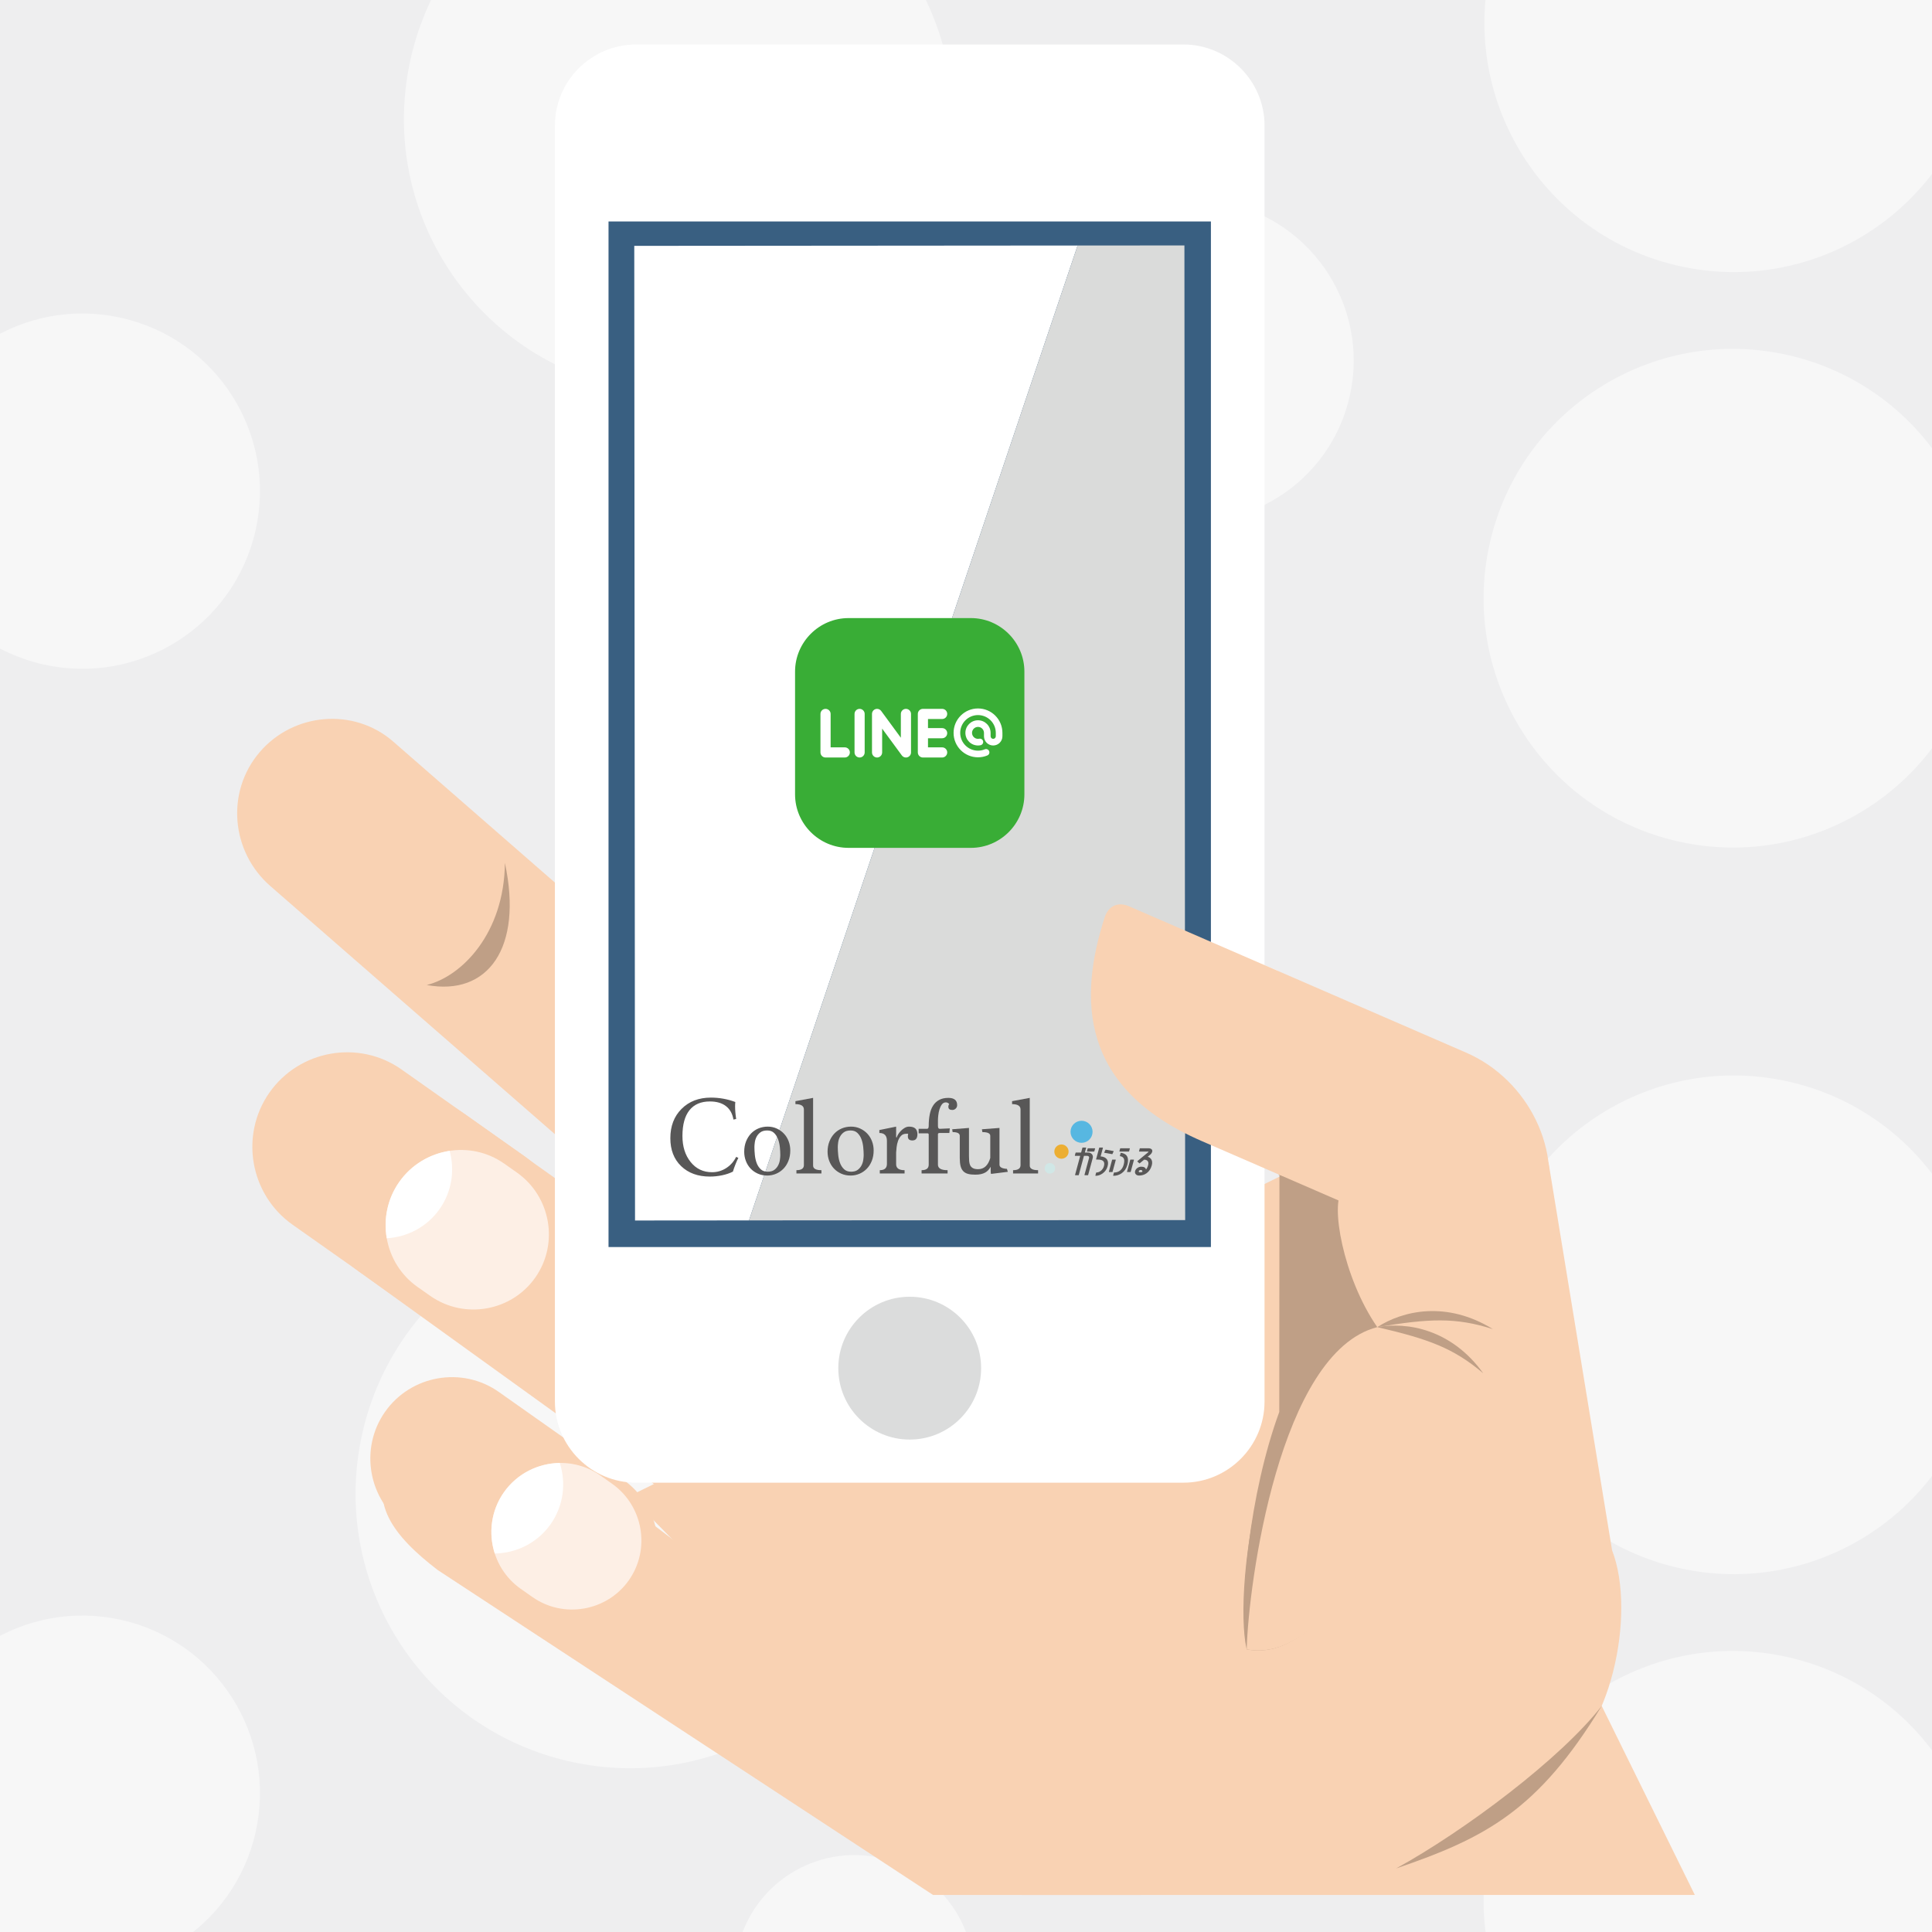 <?xml version="1.0" encoding="utf-8"?>
<!-- Generator: Adobe Illustrator 16.0.4, SVG Export Plug-In . SVG Version: 6.00 Build 0)  -->
<!DOCTYPE svg PUBLIC "-//W3C//DTD SVG 1.1//EN" "http://www.w3.org/Graphics/SVG/1.1/DTD/svg11.dtd">
<svg version="1.1" id="レイヤー_1" xmlns="http://www.w3.org/2000/svg" xmlns:xlink="http://www.w3.org/1999/xlink" x="0px"
	 y="0px" width="100%" height="100%" viewBox="0 0 660 659.999" enable-background="new 0 0 660 659.999"
	 xml:space="preserve">
<rect fill-rule="evenodd" clip-rule="evenodd" fill="#EEEEEF" width="100%" height="100%"/>
<g>
	<defs>
		<rect id="SVGID_1_" width="100%" height="100%"/>
	</defs>
	<clipPath id="SVGID_2_">
		<use xlink:href="#SVGID_1_"  overflow="visible"/>
	</clipPath>
	<path opacity="0.5" clip-path="url(#SVGID_2_)" fill="#FFFFFF" d="M675.381,26.375c-10.283,45.913-55.824,74.79-101.713,64.508
		C527.77,80.61,498.892,35.068,509.173-10.843c10.279-45.896,55.819-74.777,101.716-64.498
		C656.781-65.063,685.654-19.519,675.381,26.375z M419.391,69.429c-29.691-6.65-59.163,12.047-65.811,41.721
		c-6.652,29.711,12.035,59.173,41.727,65.826c29.695,6.644,59.154-12.031,65.809-41.747
		C467.76,105.552,449.083,76.074,419.391,69.429z M300.753,189.901c-21.986-4.928-43.821,8.931-48.744,30.923
		c-4.93,22.008,8.912,43.84,30.903,48.76c22.009,4.93,43.839-8.914,48.766-30.918C336.604,216.669,322.765,194.829,300.753,189.901z
		 M252.278-50.857c-50.542-11.321-100.693,20.485-112.013,71.027c-11.323,50.561,20.479,100.71,71.023,112.024
		c50.536,11.323,100.69-20.478,112.01-71.037C334.615,10.616,302.817-39.538,252.278-50.857z M41.39,108.566
		c-32.698-7.323-65.15,13.267-72.469,45.945c-7.325,32.72,13.251,65.165,45.948,72.49c32.703,7.317,65.144-13.248,72.473-45.971
		C94.658,148.347,74.092,115.885,41.39,108.566z M610.601,121.248c-45.896-10.278-91.437,18.602-101.715,64.497
		c-10.281,45.912,18.597,91.451,64.493,101.724c45.89,10.282,91.432-18.596,101.714-64.506
		C685.365,177.069,656.493,131.526,610.601,121.248z M610.889,369.464c-45.896-10.279-91.437,18.603-101.716,64.497
		c-10.281,45.912,18.597,91.453,64.495,101.728c45.889,10.281,91.43-18.597,101.713-64.509
		C685.654,425.285,656.781,379.742,610.889,369.464z M419.391,514.233c-29.691-6.65-59.163,12.047-65.811,41.721
		c-6.652,29.711,12.035,59.174,41.727,65.826c29.695,6.644,59.154-12.03,65.809-41.746
		C467.76,550.357,449.083,520.879,419.391,514.233z M300.753,634.706c-21.986-4.929-43.821,8.932-48.744,30.923
		c-4.93,22.009,8.912,43.841,30.903,48.761c22.009,4.929,43.839-8.913,48.766-30.918
		C336.604,661.474,322.765,639.635,300.753,634.706z M235.758,418.727c-50.542-11.32-100.693,20.484-112.012,71.027
		c-11.323,50.56,20.479,100.709,71.023,112.023c50.535,11.323,100.689-20.479,112.011-71.036
		C318.096,480.199,286.298,430.045,235.758,418.727z M41.39,553.372c-32.698-7.324-65.15,13.267-72.469,45.944
		c-7.325,32.72,13.251,65.165,45.948,72.489c32.703,7.318,65.144-13.247,72.473-45.969C94.658,593.152,74.092,560.689,41.39,553.372
		z M610.601,566.053c-45.896-10.278-91.437,18.603-101.715,64.498c-10.281,45.911,18.597,91.449,64.493,101.724
		c45.89,10.28,91.432-18.596,101.714-64.507C685.365,621.874,656.493,576.331,610.601,566.053z"/>
</g>
<g>
	<path fill-rule="evenodd" clip-rule="evenodd" fill="#F9D2B3" d="M114.319,387.521L114.319,387.521
		c-10.615,15.116-6.781,35.98,8.187,46.767l240.068,172.994h86.375c1.027-11.56-3.998-23.379-14.084-30.646L159.463,381.07
		C144.481,370.271,124.93,372.406,114.319,387.521z"/>
	<polygon fill-rule="evenodd" clip-rule="evenodd" fill="#F9D2B3" points="349.104,647.347 215.099,511.038 453.996,393.655 
		578.98,647.347 	"/>
	<path fill-rule="evenodd" clip-rule="evenodd" fill="#F9D2B3" d="M134.949,497.562L134.949,497.562
		c-10.61,15.115-0.047,27.552,14.584,38.786L318.75,647.347h70.973L181.712,489.374
		C166.727,478.575,145.557,482.446,134.949,497.562z"/>
	<path fill-rule="evenodd" clip-rule="evenodd" fill="#F9D2B3" d="M88.664,256.995L88.664,256.995
		c-11.551,13.573-9.76,33.969,3.667,45.674L328.68,508.766c13.422,11.701,34.121,9.904,45.674-3.665l0,0
		c11.551-13.571,9.764-33.956-3.67-45.665L134.326,253.334C120.896,241.621,100.215,243.423,88.664,256.995z"/>
	<path fill-rule="evenodd" clip-rule="evenodd" fill="#BF9F86" d="M172.483,294.788c-0.231,23.976-14.628,38.728-26.707,41.703
		C166.677,340.384,178.723,323.804,172.483,294.788z"/>
	<path fill-rule="evenodd" clip-rule="evenodd" fill="#F9D2B3" d="M530.16,603.729l-21.283,10.453l-10.621-44.145l-61.174-170.459
		c-17.766-45.849,64.08,11.148,91.904-2.525l21.723,132.552C559.176,551.458,549.938,594.012,530.16,603.729z"/>
	<path fill-rule="evenodd" clip-rule="evenodd" fill="#BF9F86" d="M425.891,563.461c-2.76-15.649,0.92-53.292,11.127-81.117
		l0.061-81.015c7.25,2.969,29.02-3.035,35.941-2.628c-4.107,4.107,5.143,46.926,12.789,67.75
		C458.016,474.797,421.531,538.75,425.891,563.461z"/>
	<path fill-rule="evenodd" clip-rule="evenodd" fill="#FDEFE5" d="M377.727,311.43c1.461-4.322,4.902-3.436,6.811-2.618
		l51.732,22.743c-9.521,18.274-37.973,9.106-56.018-5.523C377.602,323.886,375.863,316.944,377.727,311.43z"/>
	<path fill-rule="evenodd" clip-rule="evenodd" fill="#BF9F86" d="M425.891,563.461c-4.98-21.294,6.049-104.19,44.605-110.093
		c-11.395-17.097-16.613-42.417-12.406-46.526c-6.916-0.407-12.486-2.554-21.338-5.513c14.086-19.781,33.951-11.688,40.865-11.285
		c-4.203,4.108,17.059,60.197,24.189,81.021C483.752,487.471,460.686,570.007,425.891,563.461z"/>
	<path fill-rule="evenodd" clip-rule="evenodd" fill="#F9D2B3" d="M425.891,563.461c0.555-22.106,11.141-101.538,44.605-110.093
		c-11.814-17.097-16.051-42.417-11.947-46.526c-6.922-0.407-12.547-2.554-21.471-5.513c13.6-19.781,33.668-11.688,40.59-11.285
		c-4.107,4.108,18.537,60.197,26.18,81.021C486.197,487.471,460.844,570.007,425.891,563.461z"/>
	<path fill-rule="evenodd" clip-rule="evenodd" fill="#BF9F86" d="M481.295,398.843c-6.611,4.818-11.889,6.29-22.746,7.999
		C464.672,408.413,473.992,407.57,481.295,398.843z"/>
	<path fill-rule="evenodd" clip-rule="evenodd" fill="#BF9F86" d="M509.99,454.043c-12.771-4.075-21.736-3.628-39.494-0.675
		C479.195,447.754,494.123,444.252,509.99,454.043z"/>
	<path fill-rule="evenodd" clip-rule="evenodd" fill="#BF9F86" d="M506.707,469.146c-10.23-8.662-18.68-11.695-36.211-15.778
		C480.678,451.517,495.814,454.016,506.707,469.146z"/>
	<path fill-rule="evenodd" clip-rule="evenodd" fill="#F9D2B3" d="M131.536,482.305L131.536,482.305
		c-8.814,12.561-5.712,30.028,6.802,38.858l42.555,30.014c12.521,8.824,30.043,5.755,38.856-6.809l0,0
		c8.819-12.555,5.738-30.007-6.807-38.85l-42.552-30.018C157.848,466.66,140.35,469.746,131.536,482.305z"/>
	<path fill-rule="evenodd" clip-rule="evenodd" fill="#FDEFE5" d="M172.125,509.814L172.125,509.814
		c-7.472,10.652-4.856,25.496,5.772,32.955l3.994,2.808c10.63,7.466,25.479,4.875,32.955-5.771l0,0
		c7.476-10.653,4.866-25.454-5.771-32.953l-3.995-2.812C194.431,496.558,179.605,499.162,172.125,509.814z"/>
	<path fill-rule="evenodd" clip-rule="evenodd" fill="#F9D2B3" d="M92.044,373.245L92.044,373.245
		c-10.237,14.588-6.639,34.88,7.902,45.131l42.089,29.683c14.541,10.256,34.894,6.688,45.136-7.899l0,0
		c10.235-14.587,6.657-34.857-7.91-45.129l-42.096-29.685C122.603,355.072,102.277,358.659,92.044,373.245z"/>
	<path fill-rule="evenodd" clip-rule="evenodd" fill="#FDEFE5" d="M136.378,403.782L136.378,403.782
		c-8.145,11.599-5.294,27.745,6.275,35.87l4.348,3.052c11.571,8.125,27.733,5.312,35.867-6.283l0,0
		c8.139-11.59,5.295-27.698-6.283-35.86l-4.345-3.06C160.652,389.355,144.516,392.19,136.378,403.782z"/>
	<path fill-rule="evenodd" clip-rule="evenodd" fill="#FFFFFF" d="M422.916,325.789l13.354,5.766
		c-3.287,6.31-9.227,9.228-16.332,9.741c-0.553-3.626-0.279-7.426,0.969-11.126l0,0
		C421.436,328.616,422.113,327.151,422.916,325.789z"/>
	<path fill-rule="evenodd" clip-rule="evenodd" fill="#FFFFFF" d="M136.378,403.782L136.378,403.782
		c-4.068,5.794-5.392,12.73-4.256,19.229c6.994-0.398,13.756-3.858,18.068-10l0,0c4.202-5.988,5.217-13.29,3.411-19.864
		C146.884,394.166,140.569,397.812,136.378,403.782z"/>
	<path fill-rule="evenodd" clip-rule="evenodd" fill="#FFFFFF" d="M172.125,509.814L172.125,509.814
		c-4.411,6.289-5.31,14.049-3.109,20.882c7.358-0.102,14.583-3.594,19.108-10.041l0,0c4.424-6.298,5.313-14.052,3.101-20.887
		C183.872,499.866,176.654,503.367,172.125,509.814z"/>
	<path fill-rule="evenodd" clip-rule="evenodd" fill="#BF9F86" d="M547.168,582.774c-13.955,17.972-46.793,42.622-70.221,55.511
		C507.504,627.851,525.381,618.477,547.168,582.774z"/>
	<g>
		<g>
			<path fill-rule="evenodd" clip-rule="evenodd" fill="#FFFFFF" d="M217.263,15.2h187.026c15.238,0,27.695,12.46,27.695,27.695
				V478.8c0,15.238-12.457,27.703-27.695,27.703H217.263c-15.241,0-27.699-12.465-27.699-27.703V42.896
				C189.563,27.66,202.022,15.2,217.263,15.2z"/>
			<rect x="207.881" y="75.657" fill-rule="evenodd" clip-rule="evenodd" fill="#395F81" width="205.785" height="350.352"/>
		</g>
		<g>
			<g>
				<polygon fill-rule="evenodd" clip-rule="evenodd" fill="#FFFFFF" points="368.131,83.873 216.676,83.99 216.935,416.941 
					255.872,416.909 				"/>
				<polygon fill-rule="evenodd" clip-rule="evenodd" fill="#DADBDA" points="404.615,83.843 368.131,83.873 255.872,416.909 
					404.871,416.797 				"/>
			</g>
			<g>
				<path fill="#39AD36" d="M349.947,271.366c0,10.055-8.229,18.277-18.281,18.277h-41.788c-10.054,0-18.275-8.222-18.275-18.277
					V229.43c0-10.057,8.222-18.284,18.275-18.284h41.788c10.053,0,18.281,8.228,18.281,18.284V271.366z"/>
				<path fill="#FFFFFF" d="M321.852,252.197c0.959,0,1.732-0.779,1.732-1.735c0-0.951-0.773-1.732-1.732-1.732h-4.836v-3.106h4.836
					c0.959,0,1.732-0.778,1.732-1.735c0-0.956-0.773-1.732-1.732-1.732h-6.58c-0.951,0-1.728,0.776-1.728,1.732v13.153
					c0,0.952,0.78,1.734,1.728,1.734h6.58c0.959,0,1.732-0.782,1.732-1.734c0-0.959-0.773-1.734-1.732-1.734h-4.836v-3.109H321.852z
					"/>
				<path fill="#FFFFFF" d="M309.479,242.156c-0.951,0-1.737,0.776-1.737,1.732v8.133l-6.732-9.17
					c-0.327-0.435-0.847-0.694-1.388-0.694c-0.186,0-0.37,0.032-0.551,0.088c-0.708,0.236-1.185,0.898-1.185,1.644v13.153
					c0,0.952,0.776,1.734,1.736,1.734c0.954,0,1.731-0.782,1.731-1.734v-8.136l6.741,9.174c0.324,0.435,0.848,0.696,1.381,0.696
					c0.19,0,0.377-0.032,0.554-0.093c0.71-0.237,1.188-0.895,1.188-1.641v-13.153C311.216,242.933,310.439,242.156,309.479,242.156"
					/>
				<path fill="#FFFFFF" d="M293.658,242.156c-0.961,0-1.737,0.776-1.737,1.732v13.153c0,0.952,0.776,1.734,1.737,1.734
					c0.951,0,1.729-0.782,1.729-1.734v-13.153C295.386,242.933,294.608,242.156,293.658,242.156"/>
				<path fill="#FFFFFF" d="M288.589,255.307h-4.833v-11.418c0-0.956-0.783-1.732-1.738-1.732c-0.961,0-1.737,0.776-1.737,1.732
					v13.153c0,0.952,0.776,1.734,1.737,1.734h6.571c0.963,0,1.735-0.782,1.735-1.734
					C290.324,256.082,289.552,255.307,288.589,255.307"/>
				<path fill="#FFFFFF" d="M334.098,258.708c-4.605-0.001-8.34-3.731-8.34-8.345c0-4.609,3.734-8.343,8.34-8.343
					c4.611,0,8.344,3.734,8.344,8.343v1.151c0,1.745-1.412,3.149-3.152,3.156c-1.74,0-3.148-1.411-3.148-3.156v-1.151
					c0-1.13-0.914-2.042-2.043-2.042c-1.125,0-2.037,0.912-2.043,2.042c0.006,1.128,0.918,2.037,2.043,2.04
					c0.146,0,0.281-0.015,0.41-0.043c0.619-0.122,1.215,0.27,1.342,0.882c0.123,0.613-0.27,1.213-0.885,1.34
					c-0.281,0.053-0.566,0.088-0.867,0.088c-2.373,0-4.305-1.929-4.305-4.307c0-2.375,1.932-4.306,4.305-4.306
					c2.379,0,4.307,1.931,4.307,4.306v1.151c0,0.486,0.396,0.889,0.885,0.889c0.494,0,0.891-0.402,0.891-0.889v-1.151
					c-0.004-3.356-2.727-6.073-6.082-6.081c-3.355,0.007-6.072,2.725-6.078,6.081c0.006,3.354,2.723,6.071,6.078,6.079
					c0.83,0,1.611-0.163,2.33-0.462c0.572-0.243,1.236,0.037,1.475,0.61c0.242,0.576-0.027,1.24-0.607,1.481
					c-0.986,0.409-2.064,0.636-3.195,0.636H334.098z"/>
			</g>
			<g>
				<g>
					<path fill="#585757" d="M252.235,395.565c-0.256,0.437-0.579,1.151-0.97,2.14c-0.392,0.986-0.69,1.837-0.894,2.541
						c-1.061,0.538-2.293,0.953-3.688,1.249c-1.4,0.294-2.795,0.439-4.185,0.439c-4.074,0-7.339-1.19-9.808-3.562
						c-2.462-2.372-3.691-5.552-3.691-9.543c0-4.123,1.275-7.467,3.837-10.027c2.565-2.561,5.907-3.844,10.03-3.844
						c1.429,0,2.84,0.128,4.239,0.376c1.395,0.251,2.757,0.625,4.086,1.126c-0.025,0.221-0.042,0.464-0.055,0.732
						c-0.011,0.268-0.02,0.527-0.02,0.767c0,0.65,0.035,1.358,0.102,2.133c0.068,0.775,0.16,1.5,0.268,2.168l-0.935,0.199
						c-0.33-1.997-1.18-3.527-2.553-4.589c-1.37-1.062-3.203-1.596-5.5-1.596c-3.06,0-5.386,1.002-6.978,3.003
						c-1.592,2-2.388,4.934-2.388,8.803c0,3.597,0.931,6.561,2.801,8.881c1.865,2.323,4.303,3.485,7.319,3.485
						c1.726,0,3.332-0.46,4.806-1.396c1.47-0.938,2.612-2.218,3.429-3.852L252.235,395.565z"/>
					<path fill="#585757" d="M262.101,401.585c-1.172,0-2.248-0.219-3.223-0.656c-0.973-0.438-1.806-1.022-2.489-1.76
						c-0.69-0.734-1.221-1.597-1.595-2.589c-0.375-0.985-0.562-2.026-0.562-3.129c0-1.296,0.212-2.476,0.635-3.538
						c0.426-1.062,1.001-1.969,1.725-2.719c0.724-0.749,1.576-1.322,2.548-1.725c0.977-0.396,2.012-0.598,3.113-0.598
						c1.125,0,2.16,0.219,3.109,0.658c0.948,0.434,1.766,1.023,2.455,1.758c0.688,0.734,1.221,1.598,1.594,2.589
						c0.373,0.981,0.56,2.028,0.56,3.127c0,1.325-0.212,2.518-0.64,3.576c-0.419,1.066-0.997,1.965-1.721,2.7
						c-0.723,0.738-1.564,1.308-2.51,1.706C264.153,401.382,263.15,401.585,262.101,401.585z M262.252,400.275
						c0.977,0,1.745-0.218,2.305-0.656c0.56-0.435,0.994-0.953,1.292-1.552c0.3-0.6,0.494-1.221,0.577-1.869
						c0.093-0.649,0.135-1.184,0.135-1.606c0-0.823-0.052-1.726-0.151-2.706c-0.101-0.986-0.305-1.896-0.616-2.73
						c-0.312-0.835-0.763-1.539-1.347-2.113c-0.592-0.571-1.367-0.859-2.346-0.859c-0.998,0-1.788,0.218-2.36,0.654
						c-0.575,0.434-1.013,0.955-1.31,1.554c-0.305,0.597-0.495,1.217-0.581,1.869c-0.088,0.642-0.132,1.182-0.132,1.604
						c0,0.823,0.05,1.728,0.149,2.709c0.102,0.983,0.308,1.894,0.616,2.729c0.311,0.835,0.771,1.54,1.37,2.112
						C260.45,399.989,261.253,400.275,262.252,400.275z"/>
					<path fill="#585757" d="M272.071,400.872v-1.122c1.697,0,2.55-0.578,2.55-1.725v-18.999c0-1.226-0.963-1.839-2.889-1.839
						v-1.012l6.036-1.123v23.121c0,1.05,0.948,1.576,2.845,1.576v1.122H272.071z"/>
					<path fill="#585757" d="M290.584,401.585c-1.176,0-2.248-0.219-3.229-0.656c-0.97-0.438-1.802-1.022-2.486-1.76
						c-0.69-0.734-1.219-1.597-1.596-2.589c-0.372-0.985-0.562-2.026-0.562-3.129c0-1.296,0.21-2.476,0.639-3.538
						c0.423-1.062,0.998-1.969,1.724-2.719c0.723-0.749,1.572-1.322,2.549-1.725c0.973-0.396,2.007-0.598,3.109-0.598
						c1.124,0,2.16,0.219,3.112,0.658c0.948,0.434,1.767,1.023,2.456,1.758c0.683,0.734,1.219,1.598,1.59,2.589
						c0.377,0.981,0.562,2.028,0.562,3.127c0,1.325-0.214,2.518-0.637,3.576c-0.427,1.066-0.999,1.965-1.726,2.7
						c-0.726,0.738-1.561,1.308-2.51,1.706C292.633,401.382,291.632,401.585,290.584,401.585z M290.732,400.275
						c0.974,0,1.742-0.218,2.306-0.656c0.565-0.435,0.994-0.953,1.293-1.552c0.301-0.6,0.493-1.221,0.582-1.869
						c0.086-0.649,0.132-1.184,0.132-1.606c0-0.823-0.055-1.726-0.151-2.706c-0.102-0.986-0.304-1.896-0.618-2.73
						c-0.314-0.835-0.763-1.539-1.354-2.113c-0.583-0.571-1.363-0.859-2.336-0.859c-1.004,0-1.79,0.218-2.366,0.654
						c-0.571,0.434-1.012,0.955-1.309,1.554c-0.301,0.597-0.495,1.217-0.582,1.869c-0.089,0.642-0.132,1.182-0.132,1.604
						c0,0.823,0.052,1.728,0.15,2.709c0.1,0.983,0.303,1.894,0.62,2.729c0.309,0.835,0.767,1.54,1.37,2.112
						C288.936,399.989,289.733,400.275,290.732,400.275z"/>
					<path fill="#585757" d="M300.551,400.872v-1.122c1.625,0,2.435-0.715,2.435-2.134v-7.874c0-1.798-0.855-2.7-2.583-2.7v-1.005
						c0.949-0.207,1.904-0.396,2.874-0.585c0.968-0.188,1.921-0.378,2.857-0.58v3.598l0.186,0.147
						c0.079-0.328,0.246-0.698,0.507-1.121c0.258-0.424,0.582-0.834,0.967-1.222c0.381-0.386,0.811-0.715,1.284-0.989
						c0.469-0.274,0.969-0.413,1.492-0.413c1.891,0,2.834,0.86,2.834,2.582c0,1.427-0.574,2.139-1.721,2.139
						c-1.03,0-1.541-0.46-1.541-1.39c0-0.396,0.036-0.695,0.11-0.896h-0.664c-0.74,0-1.343,0.239-1.783,0.712
						c-0.448,0.476-0.786,1.049-1.021,1.724c-0.236,0.675-0.399,1.382-0.487,2.119c-0.083,0.737-0.14,1.353-0.164,1.854v4.009
						c0,1.35,0.961,2.026,2.884,2.026v1.122H300.551z"/>
					<path fill="#585757" d="M314.827,400.872v-1.122c1.624,0,2.435-0.626,2.435-1.875v-10.27c0-0.299-0.148-0.446-0.445-0.446
						h-2.998v-1.537h2.883c0.375,0,0.561-0.337,0.561-1.014c0-1.4,0.113-2.685,0.342-3.857c0.223-1.177,0.598-2.181,1.125-3.017
						c0.521-0.839,1.213-1.495,2.076-1.97c0.861-0.475,1.92-0.712,3.168-0.712c1.996,0,3.002,0.824,3.002,2.471
						c0,0.478-0.166,0.869-0.492,1.185c-0.324,0.312-0.713,0.469-1.16,0.469c-0.904,0-1.35-0.361-1.35-1.087
						c0-0.402,0.098-0.702,0.297-0.902c-0.297-0.397-0.682-0.599-1.154-0.599c-0.566,0-1.023,0.241-1.371,0.713
						c-0.344,0.476-0.617,1.036-0.812,1.685c-0.195,0.651-0.338,1.329-0.408,2.026c-0.074,0.697-0.111,1.285-0.111,1.762v1.834
						c0,0.677,0.199,1.014,0.598,1.014l3.451-0.152l-0.148,1.572h-3.303c-0.398,0-0.598,0.14-0.598,0.412v10.421
						c0,1.249,1.1,1.875,3.297,1.875v1.122H314.827z"/>
					<path fill="#585757" d="M338.549,401.026c-0.076-0.179-0.111-0.517-0.111-1.015v-1.424c-0.246,0.423-0.527,0.808-0.824,1.144
						c-0.301,0.337-0.658,0.614-1.07,0.843c-0.41,0.226-0.891,0.397-1.441,0.522c-0.549,0.128-1.201,0.186-1.947,0.186
						c-0.949,0-1.766-0.083-2.438-0.256c-0.676-0.179-1.221-0.484-1.646-0.922c-0.424-0.436-0.732-1.023-0.924-1.76
						c-0.186-0.739-0.275-1.654-0.275-2.758v-7.568c0-0.848-0.816-1.274-2.441-1.274l-0.148-0.97l5.734-0.453v9.556
						c0,0.601,0.021,1.176,0.059,1.726c0.039,0.548,0.148,1.03,0.332,1.443c0.186,0.409,0.492,0.741,0.916,0.989
						c0.422,0.25,1.031,0.376,1.828,0.376c2.01,0,3.393-1.273,4.137-3.824v-7.568c0-0.848-0.9-1.274-2.699-1.274l-0.148-0.97
						l5.998-0.453v12.554c0,0.853,0.848,1.325,2.545,1.424l0.303,1.011L338.549,401.026z"/>
					<path fill="#585757" d="M346.08,400.872v-1.122c1.703,0,2.549-0.578,2.549-1.725v-18.999c0-1.226-0.963-1.839-2.885-1.839
						v-1.012l6.035-1.123v23.121c0,1.05,0.949,1.576,2.848,1.576v1.122H346.08z"/>
				</g>
				<path fill="#57B7E1" d="M373.24,386.639c0,2.081-1.686,3.763-3.764,3.763c-2.08,0-3.768-1.682-3.768-3.763
					c0-2.077,1.688-3.765,3.768-3.765C371.555,382.874,373.24,384.562,373.24,386.639z"/>
				<path fill="#ECAE32" d="M365.047,393.405c0,1.343-1.09,2.434-2.436,2.434c-1.342,0-2.438-1.091-2.438-2.434
					c0-1.347,1.096-2.438,2.438-2.438C363.957,390.967,365.047,392.059,365.047,393.405z"/>
				<circle fill="#D0E7E6" cx="358.66" cy="399.114" r="1.803"/>
				<path fill="#585757" d="M371.635,393.725h-1.031l0.428-1.587c0.01-0.007,0.01-0.016,0.01-0.027c0-0.055-0.049-0.096-0.102-0.096
					l0,0h-1.07c-0.049,0-0.09,0.028-0.092,0.072l-0.451,1.638h-1.797c-0.043,0-0.084,0.033-0.096,0.072l-0.252,0.935
					c-0.008,0.028,0,0.06,0.021,0.085c0.014,0.022,0.041,0.036,0.072,0.036h1.746l-1.762,6.492c-0.002,0.028,0,0.063,0.021,0.088
					c0.018,0.021,0.049,0.034,0.074,0.034h1.08c0.039,0,0.078-0.028,0.09-0.072l1.773-6.542h1.082c0.244,0,0.428,0.071,0.561,0.219
					c0.125,0.14,0.158,0.304,0.102,0.51l-1.561,5.764c-0.008,0.028,0,0.063,0.014,0.088c0.021,0.021,0.047,0.034,0.078,0.034h1.062
					c0.041,0,0.082-0.028,0.092-0.072l1.561-5.761c0.143-0.521,0.047-0.974-0.271-1.35
					C372.691,393.916,372.229,393.725,371.635,393.725z"/>
				<path fill="#585757" d="M375.984,395.038l0.789-2.9c0.006-0.031,0-0.063-0.018-0.086c-0.02-0.024-0.045-0.037-0.078-0.037
					h-1.072c-0.047,0-0.088,0.028-0.096,0.072l-1.062,3.922c-0.006,0.028-0.006,0.058,0.018,0.082
					c0.018,0.026,0.049,0.039,0.072,0.039h0.541c0.945,0,1.586,0.211,1.906,0.629c0.279,0.365,0.326,0.908,0.135,1.611
					c-0.18,0.66-0.541,1.205-1.078,1.617c-0.479,0.367-0.98,0.555-1.5,0.555c-0.041,0-0.076,0.03-0.092,0.072l-0.248,0.934
					c-0.01,0.03-0.006,0.062,0.014,0.082c0.016,0.023,0.049,0.04,0.072,0.04c0.818,0,1.613-0.271,2.359-0.798
					c0.867-0.617,1.449-1.441,1.723-2.45c0.268-0.988,0.186-1.785-0.234-2.382C377.729,395.469,377.006,395.132,375.984,395.038z"/>
				<path fill="#585757" d="M381.143,396.176c-0.014-0.023-0.045-0.039-0.072-0.039h-1.062c-0.043,0-0.082,0.028-0.096,0.073
					l-1.098,4.052c-0.008,0.026-0.004,0.058,0.018,0.081c0.014,0.025,0.049,0.035,0.076,0.035h1.062
					c0.041,0,0.082-0.023,0.096-0.068l1.094-4.051C381.17,396.229,381.164,396.198,381.143,396.176z"/>
				<path fill="#585757" d="M382.506,393.387h3.117c0.041,0,0.082-0.029,0.098-0.068l0.25-0.937c0.006-0.029,0.004-0.058-0.016-0.08
					c-0.018-0.028-0.047-0.037-0.076-0.037h-3.117c-0.045,0-0.084,0.026-0.094,0.068l-0.25,0.934c-0.008,0.031,0,0.061,0.012,0.085
					C382.449,393.374,382.48,393.387,382.506,393.387z"/>
				<path fill="#585757" d="M384.801,394.693c-0.408-0.466-1.033-0.759-1.865-0.87c-0.004-0.003-0.01-0.003-0.014-0.003
					c-0.043,0-0.084,0.027-0.1,0.073l-0.25,0.942c-0.008,0.029-0.006,0.058,0.012,0.08c0.014,0.022,0.035,0.036,0.064,0.045
					c0.742,0.136,1.184,0.478,1.344,1.053c0.125,0.445,0.082,1.086-0.139,1.896c-0.223,0.837-0.625,1.49-1.188,1.946
					c-0.562,0.454-1.254,0.687-2.051,0.687c-0.045,0-0.078,0.03-0.094,0.072l-0.248,0.934c-0.01,0.03,0,0.062,0.01,0.082
					c0.021,0.023,0.051,0.04,0.082,0.04c1.047,0,1.996-0.297,2.818-0.88c0.947-0.664,1.59-1.618,1.922-2.832
					C385.504,396.485,385.402,395.386,384.801,394.693z"/>
				<path fill="#585757" d="M387.275,396.137h-1.076c-0.045,0-0.084,0.028-0.094,0.073l-1.1,4.052c-0.006,0.026,0,0.058,0.018,0.081
					c0.02,0.025,0.045,0.035,0.08,0.035h1.076c0.043,0,0.08-0.023,0.088-0.068l1.102-4.051c0.006-0.03,0-0.061-0.016-0.083
					C387.334,396.152,387.303,396.137,387.275,396.137z"/>
				<path fill="#585757" d="M393.131,394.28c0.236-0.263,0.398-0.529,0.467-0.799c0.107-0.374,0.027-0.679-0.234-0.9
					c-0.248-0.21-0.596-0.316-1.027-0.316h-2.881c-0.045,0-0.076,0.026-0.094,0.068l-0.254,0.934c-0.006,0.031,0,0.061,0.02,0.085
					c0.018,0.022,0.043,0.035,0.078,0.035h2.879c0.195,0,0.252,0.035,0.266,0.042c-0.002,0.018-0.02,0.077-0.137,0.205l-3.652,3.02
					c-0.021,0.019-0.035,0.045-0.035,0.075c0,0.028,0.012,0.053,0.031,0.071l0.658,0.604c0.018,0.019,0.043,0.023,0.061,0.023
					c0.027,0,0.045-0.005,0.064-0.022l1.518-1.252c0.533,0.014,0.93,0.164,1.174,0.45c0.293,0.336,0.355,0.824,0.188,1.444
					c-0.162,0.6-0.41,1.094-0.729,1.474c-0.158-0.64-0.703-0.964-1.627-0.964c-0.457,0-0.898,0.145-1.303,0.432
					c-0.412,0.29-0.678,0.646-0.789,1.058c-0.113,0.427-0.039,0.798,0.229,1.094c0.262,0.295,0.627,0.447,1.098,0.447
					c0.979,0,1.844-0.263,2.578-0.787c0.871-0.615,1.471-1.525,1.789-2.7c0.258-0.949,0.139-1.719-0.354-2.282
					c-0.264-0.308-0.619-0.525-1.055-0.654l1.064-0.873C393.123,394.284,393.127,394.284,393.131,394.28z M389.02,400.098
					c0.033-0.11,0.104-0.21,0.217-0.285c0.121-0.087,0.242-0.127,0.373-0.127c0.273,0,0.467,0.056,0.559,0.168
					c0.088,0.096,0.105,0.265,0.055,0.489c-0.268,0.076-0.562,0.116-0.873,0.116c-0.123,0-0.215-0.034-0.279-0.104
					C389.008,400.283,388.996,400.199,389.02,400.098z"/>
				<path fill="#585757" d="M377.309,393.814l2.604,0.458c0.043,0.008,0.09-0.016,0.109-0.056l0.406-0.877
					c0.014-0.026,0.014-0.057,0-0.082c-0.016-0.029-0.039-0.047-0.074-0.049l-2.605-0.463c-0.043-0.006-0.086,0.016-0.107,0.057
					l-0.406,0.876c-0.014,0.025-0.014,0.059,0,0.087C377.248,393.791,377.275,393.808,377.309,393.814z"/>
				<path fill="#585757" d="M374.078,392.302c-0.021-0.028-0.047-0.037-0.072-0.037h-2.342c-0.041,0-0.082,0.026-0.09,0.068
					l-0.256,0.934c-0.008,0.031,0,0.061,0.018,0.085c0.016,0.022,0.045,0.035,0.076,0.035h2.34c0.043,0,0.08-0.029,0.092-0.068
					l0.25-0.934C374.105,392.353,374.098,392.324,374.078,392.302z"/>
			</g>
		</g>
	</g>
	<path fill-rule="evenodd" clip-rule="evenodd" fill="#F9D2B3" d="M527.299,414.697l-7.535,22.548l-27.076-11.774l-82.145-35.663
		c-41.912-18.195-42.068-48.806-33.184-76.397c1.289-4.001,4.611-5.426,8.318-3.815l115.123,49.972
		C522.355,368.926,534.301,393.737,527.299,414.697z"/>
	<circle fill-rule="evenodd" clip-rule="evenodd" fill="#DBDCDC" cx="310.771" cy="467.382" r="24.395"/>
</g>
</svg>
